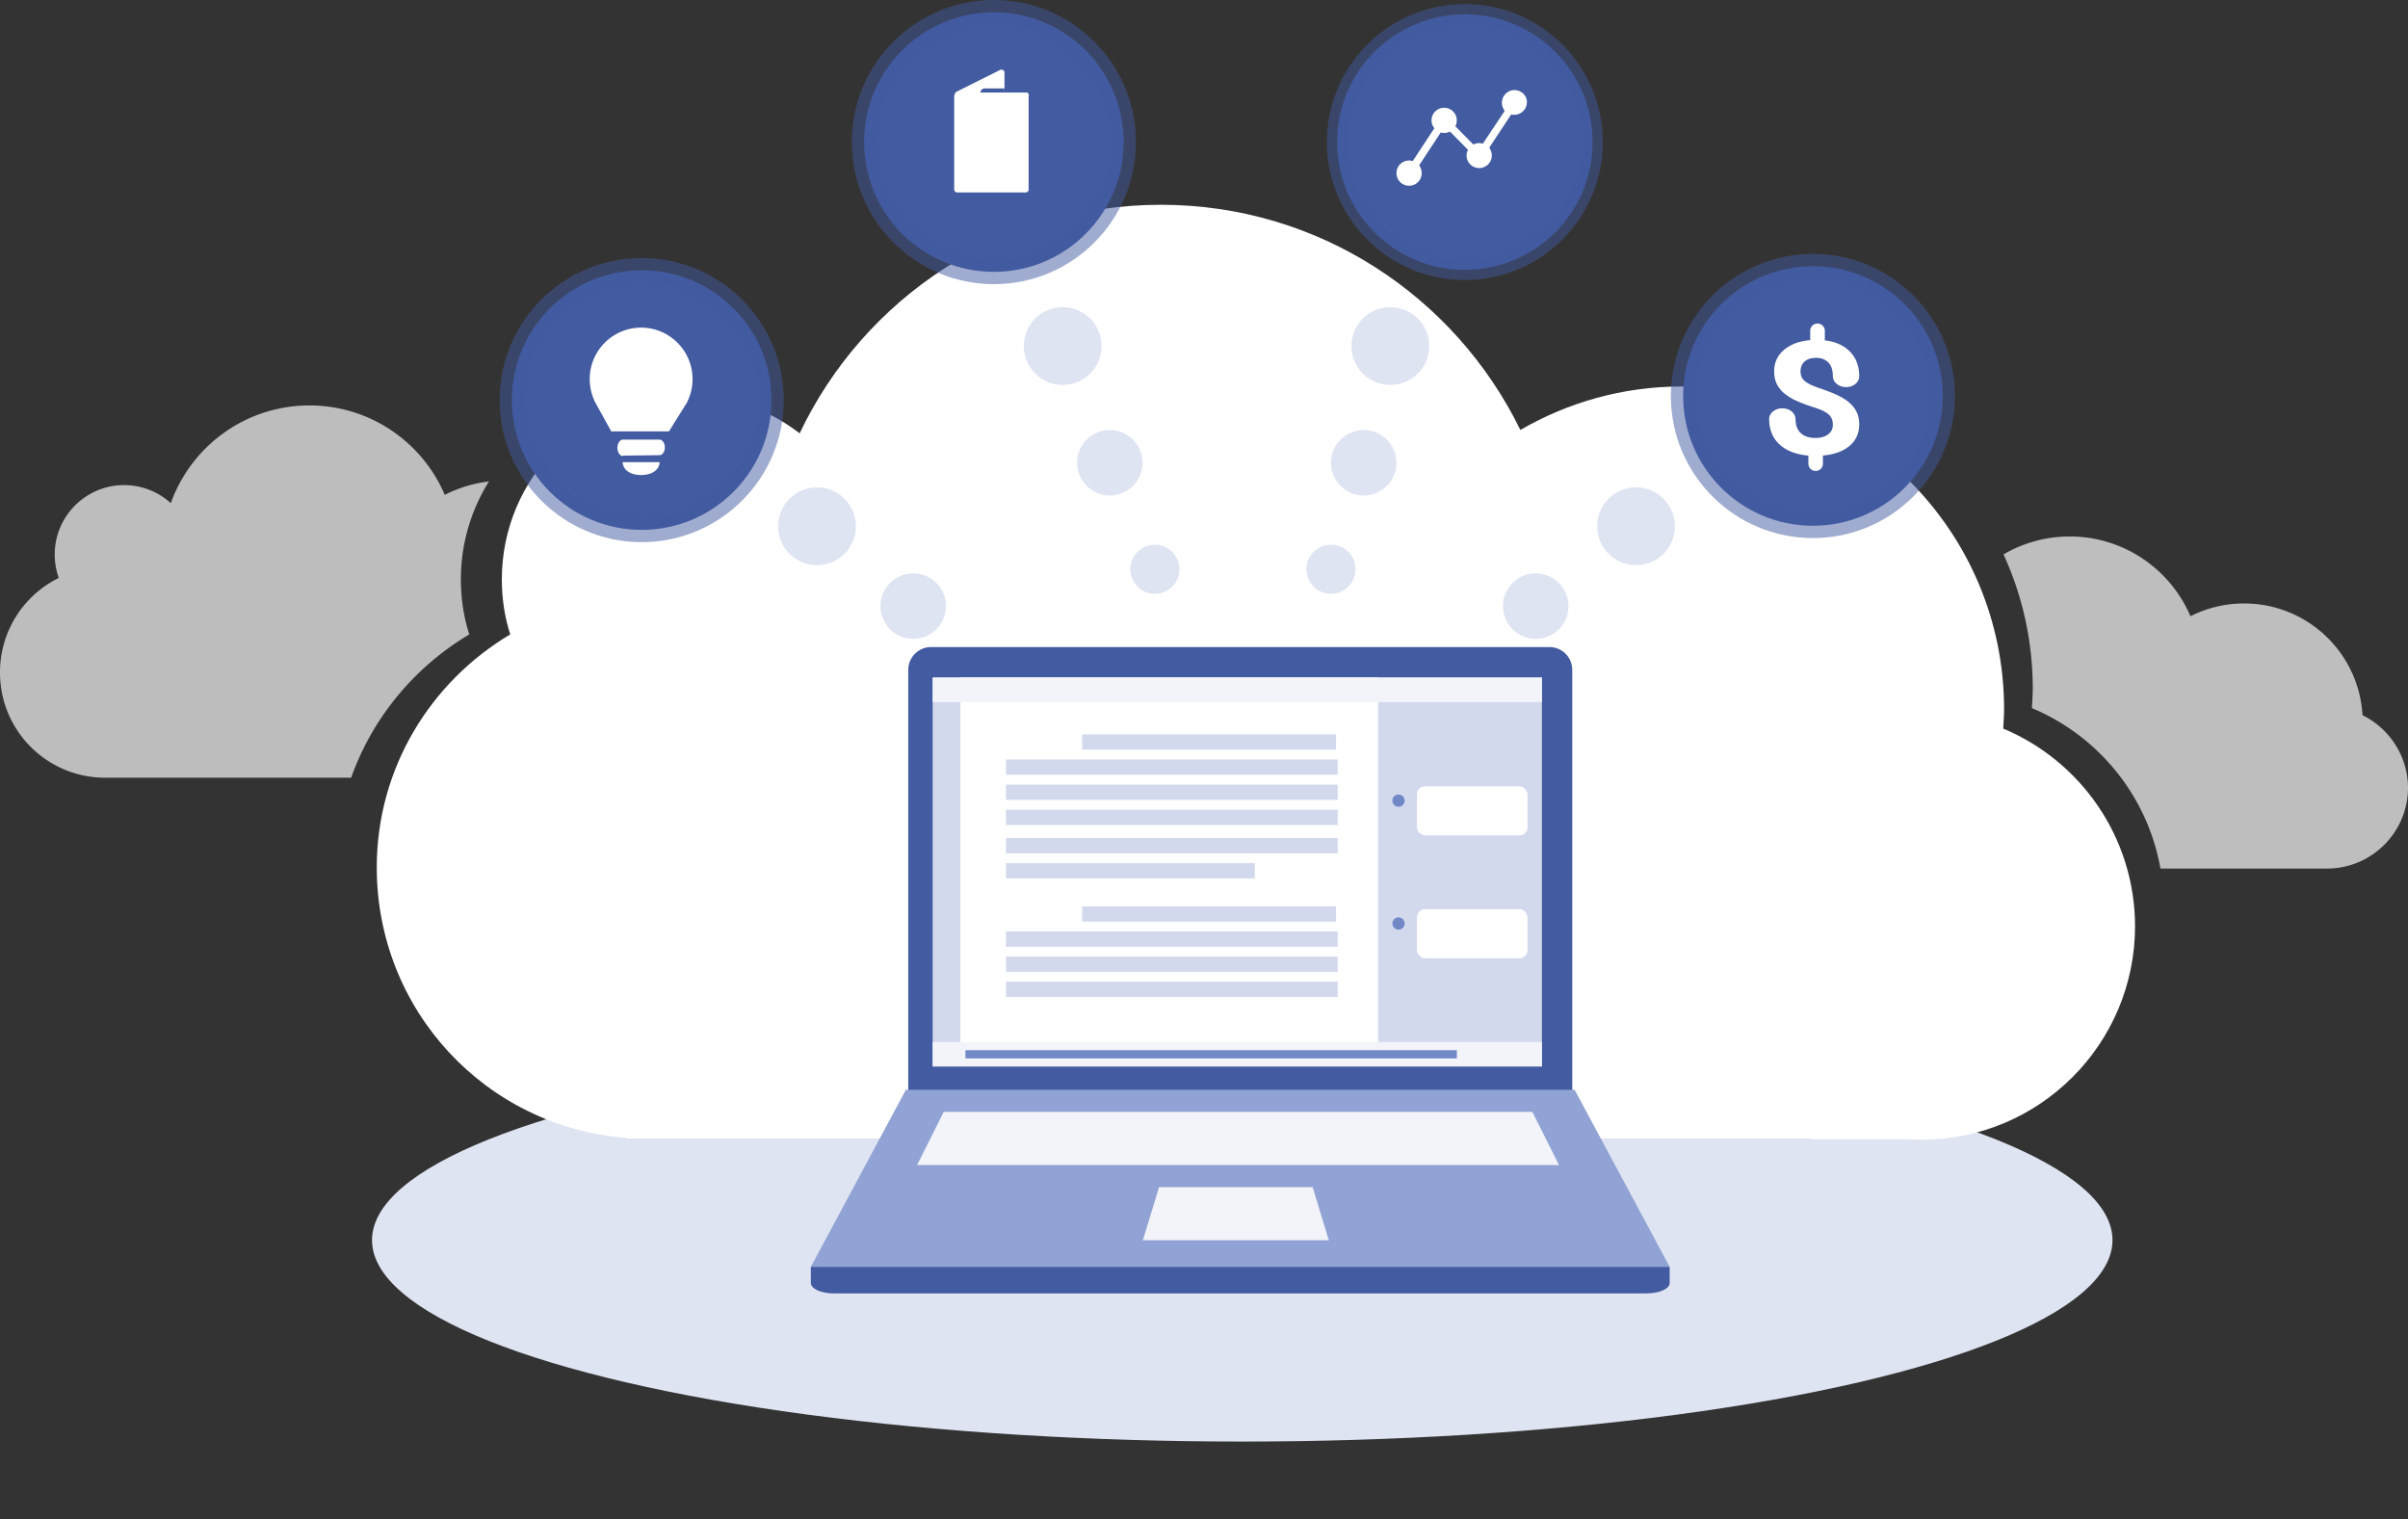 <svg width="588" height="371" xmlns="http://www.w3.org/2000/svg"><rect width="100%" height="100%" fill="#333333" stroke="none"/><g fill="none" fill-rule="evenodd"><path fill="none" d="M48 71h500v300H48z"/><g transform="translate(0 6)"><ellipse fill="#DFE4F2" cx="303.342" cy="296.816" rx="212.5" ry="49.184"/><g fill="#FFF"><path d="M283.461 44c38.621 0 71.9 22.46 87.788 54.987 11.572-6.71 24.994-10.614 39.374-10.614 43.483 0 78.748 35.334 78.748 78.817 0 1.575-.137 3.15-.205 4.725 18.83 7.875 32.115 26.432 32.184 48.207 0 28.83-23.35 52.18-52.18 52.18-1.027 0-1.917-.069-2.876-.137h-23.967L442.2 272H157.103l-.05.028c-.38-.006-.76-.015-1.139-.027L153 272l-.001-.155C118.642 269.26 92 240.675 92 205.811c0-24.241 13.148-45.332 32.595-56.904-1.37-4.246-2.054-8.766-2.054-13.422 0-24.926 20.2-45.126 45.126-45.126 10.408 0 19.927 3.56 27.596 9.45C210.944 66.803 244.498 44 283.461 44z"/><path d="M75.575 93c14.835 0 27.571 9.027 33.03 21.833a32.145 32.145 0 0 1 10.79-3.269 44.915 44.915 0 0 0-6.854 23.921c0 4.656.684 9.176 2.054 13.422-13.28 7.902-23.622 20.242-28.846 34.994l-60.067-.001C11.476 183.9 0 172.424 0 158.218a25.653 25.653 0 0 1 14.345-23.092c-.63-1.82-.98-3.709-.98-5.738 0-9.307 7.558-16.934 16.935-16.934 4.409 0 8.397 1.679 11.406 4.408C46.675 102.937 59.97 93 75.576 93z" opacity=".677"/><path d="M505.416 125c13.233 0 24.594 8.052 29.463 19.476a28.791 28.791 0 0 1 13.109-3.121c15.418 0 28.027 12.047 28.9 27.278 6.555 3.246 11.05 9.925 11.112 17.665 0 10.924-8.864 19.788-19.788 19.788h-40.665c-3.14-17.78-15.217-32.412-31.381-39.171.068-1.575.205-3.15.205-4.725 0-11.706-2.555-22.82-7.139-32.814A31.923 31.923 0 0 1 505.416 125z" opacity=".682"/></g><path d="M221.781 261.178v-103.59c0-3.087 2.486-5.588 5.553-5.588h151.04c3.067 0 5.553 2.501 5.553 5.587v103.591H221.781z" fill="#425BA1" fill-rule="nonzero"/><path fill="#91A3D4" fill-rule="nonzero" d="m198 303.336 23.204-43.239h163.3l23.205 43.239z"/><path fill="#D2D9ED" fill-rule="nonzero" d="M227.746 159.436h148.771v94.836H227.746z"/><g transform="translate(340 216)"><rect fill="#FFF" x="6" width="27" height="12" rx="2"/><circle fill="#7188C7" cx="1.5" cy="3.5" r="1.5"/></g><g transform="translate(340 186)"><rect fill="#FFF" x="6" width="27" height="12" rx="2"/><circle fill="#7188C7" cx="1.5" cy="3.5" r="1.5"/></g><path fill="#FFF" fill-rule="nonzero" d="M234.517 159.436h102v94.836h-102z"/><g fill="#D2D9ED"><path d="M264.25 173.314h61.99v3.726h-61.99zM245.652 204.763h60.75v3.726h-60.75zM245.652 179.45h81v3.726h-81zM245.652 185.587h81v3.726h-81zM245.652 191.723h81v3.726h-81zM245.652 198.627h81v3.726h-81z"/></g><g fill="#D2D9ED"><path d="M264.25 215.314h61.99v3.726h-61.99zM245.652 221.45h81v3.726h-81zM245.652 227.587h81v3.726h-81zM245.652 233.723h81v3.726h-81z"/></g><path fill="#F2F4F9" fill-rule="nonzero" d="M227.746 159.436h148.771v6H227.746zM227.746 248.436h148.771v6H227.746z"/><path fill="#7188C7" fill-rule="nonzero" d="M235.746 250.436h120v2h-120z"/><path d="M198 303.336h209.709v3.95c0 1.4-2.504 2.536-5.593 2.536H203.592c-3.088 0-5.592-1.135-5.592-2.535v-3.951z" fill="#425BA1" fill-rule="nonzero"/><path fill="#F2F4F9" fill-rule="nonzero" d="M324.474 296.85h-45.401l3.945-12.971h37.51zM380.684 278.474h-156.74l6.502-12.972h143.735z"/><g transform="translate(123)"><circle stroke-opacity=".5" stroke="#425BA1" stroke-width="6" fill="#425BA1" cx="119.692" cy="28.692" r="31.692"/><g fill-rule="nonzero"><path d="M127.67 16.597h-5.385v-4.88c0-.505-.504-.842-1.01-.673l-10.434 5.217c-.504.168-.841.673-.841 1.346v22.72c0 .336.337.673.673.673h16.83c.336 0 .673-.337.673-.673V17.439c.168-.505-.169-.842-.505-.842z" fill="#FFF"/><path d="M122.285 16.597h-5.89c0-.504.505-1.01 1.01-1.01h4.88v1.01z" fill="#425BA1"/></g><circle stroke-opacity=".5" stroke="#425BA1" stroke-width="5" fill="#425BA1" cx="234.692" cy="28.692" r="31.192"/><path d="M246.829 16a3.069 3.069 0 0 0-3.082 3.081c0 .754.274 1.438.685 1.986l-5.341 8.012c-.274-.068-.616-.137-.89-.137-.548 0-1.027.137-1.438.343l-4.383-4.451c.206-.411.343-.89.343-1.439a3.069 3.069 0 0 0-3.082-3.081 3.069 3.069 0 0 0-3.081 3.081c0 .754.274 1.37.684 1.918l-5.272 8.012c-.274-.069-.617-.137-.89-.137A3.069 3.069 0 0 0 218 36.269a3.069 3.069 0 0 0 3.081 3.082 3.069 3.069 0 0 0 3.082-3.082c0-.685-.274-1.37-.616-1.917l5.272-8.012c.274.068.548.137.822.137.48 0 .959-.137 1.438-.342l4.383 4.45c-.206.411-.343.89-.343 1.37a3.069 3.069 0 0 0 3.082 3.082 3.069 3.069 0 0 0 3.081-3.082c0-.685-.274-1.37-.616-1.917l5.341-8.08c.274.068.48.068.753.068a3.069 3.069 0 0 0 3.082-3.081c.068-1.507-1.301-2.945-3.013-2.945z" fill="#FFF"/><circle fill="#DFE4F2" cx="100" cy="142" r="8"/><circle fill="#DFE4F2" cx="76.5" cy="122.5" r="9.5"/><circle fill="#DFE4F2" cx="252" cy="142" r="8"/><circle fill="#DFE4F2" cx="276.5" cy="122.5" r="9.5"/><circle fill="#DFE4F2" cx="148" cy="107" r="8"/><circle fill="#DFE4F2" cx="159" cy="133" r="6"/><circle fill="#DFE4F2" cx="136.5" cy="78.5" r="9.5"/><circle fill="#DFE4F2" transform="matrix(-1 0 0 1 420 0)" cx="210" cy="107" r="8"/><circle fill="#DFE4F2" transform="matrix(-1 0 0 1 404 0)" cx="202" cy="133" r="6"/><circle fill="#DFE4F2" transform="matrix(-1 0 0 1 433 0)" cx="216.5" cy="78.5" r="9.5"/><circle stroke-opacity=".5" stroke="#425BA1" stroke-width="6" fill="#425BA1" cx="319.692" cy="90.692" r="31.692"/><path d="M309 96.28c.035-1.43 1.462-2.58 3.217-2.58 1.777 0 3.218 1.179 3.218 2.632l-.003-.052h.01c0 1.502.42 2.654 1.26 3.455.839.801 2.046 1.202 3.621 1.202 1.308 0 2.34-.293 3.098-.88s1.137-1.379 1.137-2.376c0-1.034-.338-1.858-1.014-2.47-.676-.612-1.824-1.176-3.444-1.694-1.62-.517-3.016-1.031-4.19-1.542-1.174-.511-2.18-1.098-3.02-1.76a7.221 7.221 0 0 1-1.962-2.338c-.468-.896-.702-1.962-.702-3.199 0-2.132.802-3.88 2.407-5.243 1.605-1.362 3.737-2.157 6.397-2.385v-2.267a1.783 1.783 0 0 1 3.567 0v2.324c2.63.316 4.688 1.246 6.174 2.792 1.486 1.546 2.229 3.549 2.229 6.01-.01 1.446-1.447 2.616-3.218 2.616-1.776 0-3.217-1.179-3.217-2.632v.015h-.007c0-1.514-.368-2.646-1.103-3.397-.736-.75-1.72-1.126-2.953-1.126-1.219 0-2.163.293-2.831.88-.669.587-1.003 1.397-1.003 2.432 0 .96.327 1.729.98 2.31.654.58 1.869 1.173 3.645 1.778 1.776.606 3.236 1.177 4.38 1.713 1.144.537 2.11 1.142 2.897 1.817.788.676 1.39 1.445 1.806 2.31.416.864.624 1.87.624 3.019 0 2.145-.788 3.886-2.363 5.224-1.575 1.337-3.744 2.126-6.508 2.365v1.995a1.772 1.772 0 0 1-3.544 0v-1.976c-3.047-.277-5.406-1.195-7.077-2.754-1.654-1.541-2.49-3.586-2.508-6.134V96.281z" fill="#FFF"/><path d="M319.238 56C300.338 56 285 71.339 285 90.238c0 18.9 15.339 34.239 34.238 34.239 18.9 0 34.239-15.339 34.239-34.239S338.138 56 319.238 56zm0 59.917c-14.174 0-25.678-11.504-25.678-25.679 0-14.174 11.504-25.678 25.678-25.678 14.175 0 25.68 11.504 25.68 25.678 0 14.175-11.505 25.68-25.68 25.68z" opacity=".496"/><circle stroke-opacity=".5" stroke="#425BA1" stroke-width="6" fill="#425BA1" cx="33.692" cy="91.692" r="31.692"/><path d="M0 91.238c0 18.9 15.339 34.239 34.238 34.239 18.9 0 34.239-15.339 34.239-34.239S53.138 57 34.238 57 0 72.339 0 91.238zm8.56 0c0-14.174 11.504-25.678 25.678-25.678 14.175 0 25.68 11.504 25.68 25.678 0 14.175-11.573 25.68-25.68 25.68-14.174 0-25.678-11.505-25.678-25.68z"/><g fill="#FFF"><path d="M38.01 101.345h-8.906c-.738 0-1.337.92-1.337 2s.599 2.002 1.337 2.002h.001c-.007 0-.007-.108-.015-.096 0 0 9.142-.095 9.115-.117.645-.138 1.142-.899 1.142-1.88 0-1.08-.6-1.909-1.337-1.909zM33.555 110c2.46 0 4.45-1.152 4.51-3.153h-9.018c.059 2.001 2.05 3.153 4.508 3.153zM33.557 74C26.632 74 21 79.633 21 86.557c0 1.927.438 3.853 1.329 5.66l3.93 7.128h14.087l4.402-7.066.067-.153a12.488 12.488 0 0 0 1.298-5.553C46.113 79.649 40.481 74 33.557 74zm8.881 16.754-3.574 5.59H27.836l-3.133-5.53c-.677-1.375-1.021-2.792-1.021-4.304 0-5.445 4.428-9.85 9.875-9.85 5.445 0 9.874 4.393 9.874 9.838a9.597 9.597 0 0 1-.993 4.256z" fill-rule="nonzero"/><path d="m43.303 91.167-3.923 6.135h-12.1l-3.439-6.07c-.742-1.507-1.12-3.062-1.12-4.72 0-5.976 4.86-10.81 10.836-10.81 5.975 0 10.835 4.82 10.835 10.796a10.53 10.53 0 0 1-1.09 4.67z"/></g></g></g></g></svg>